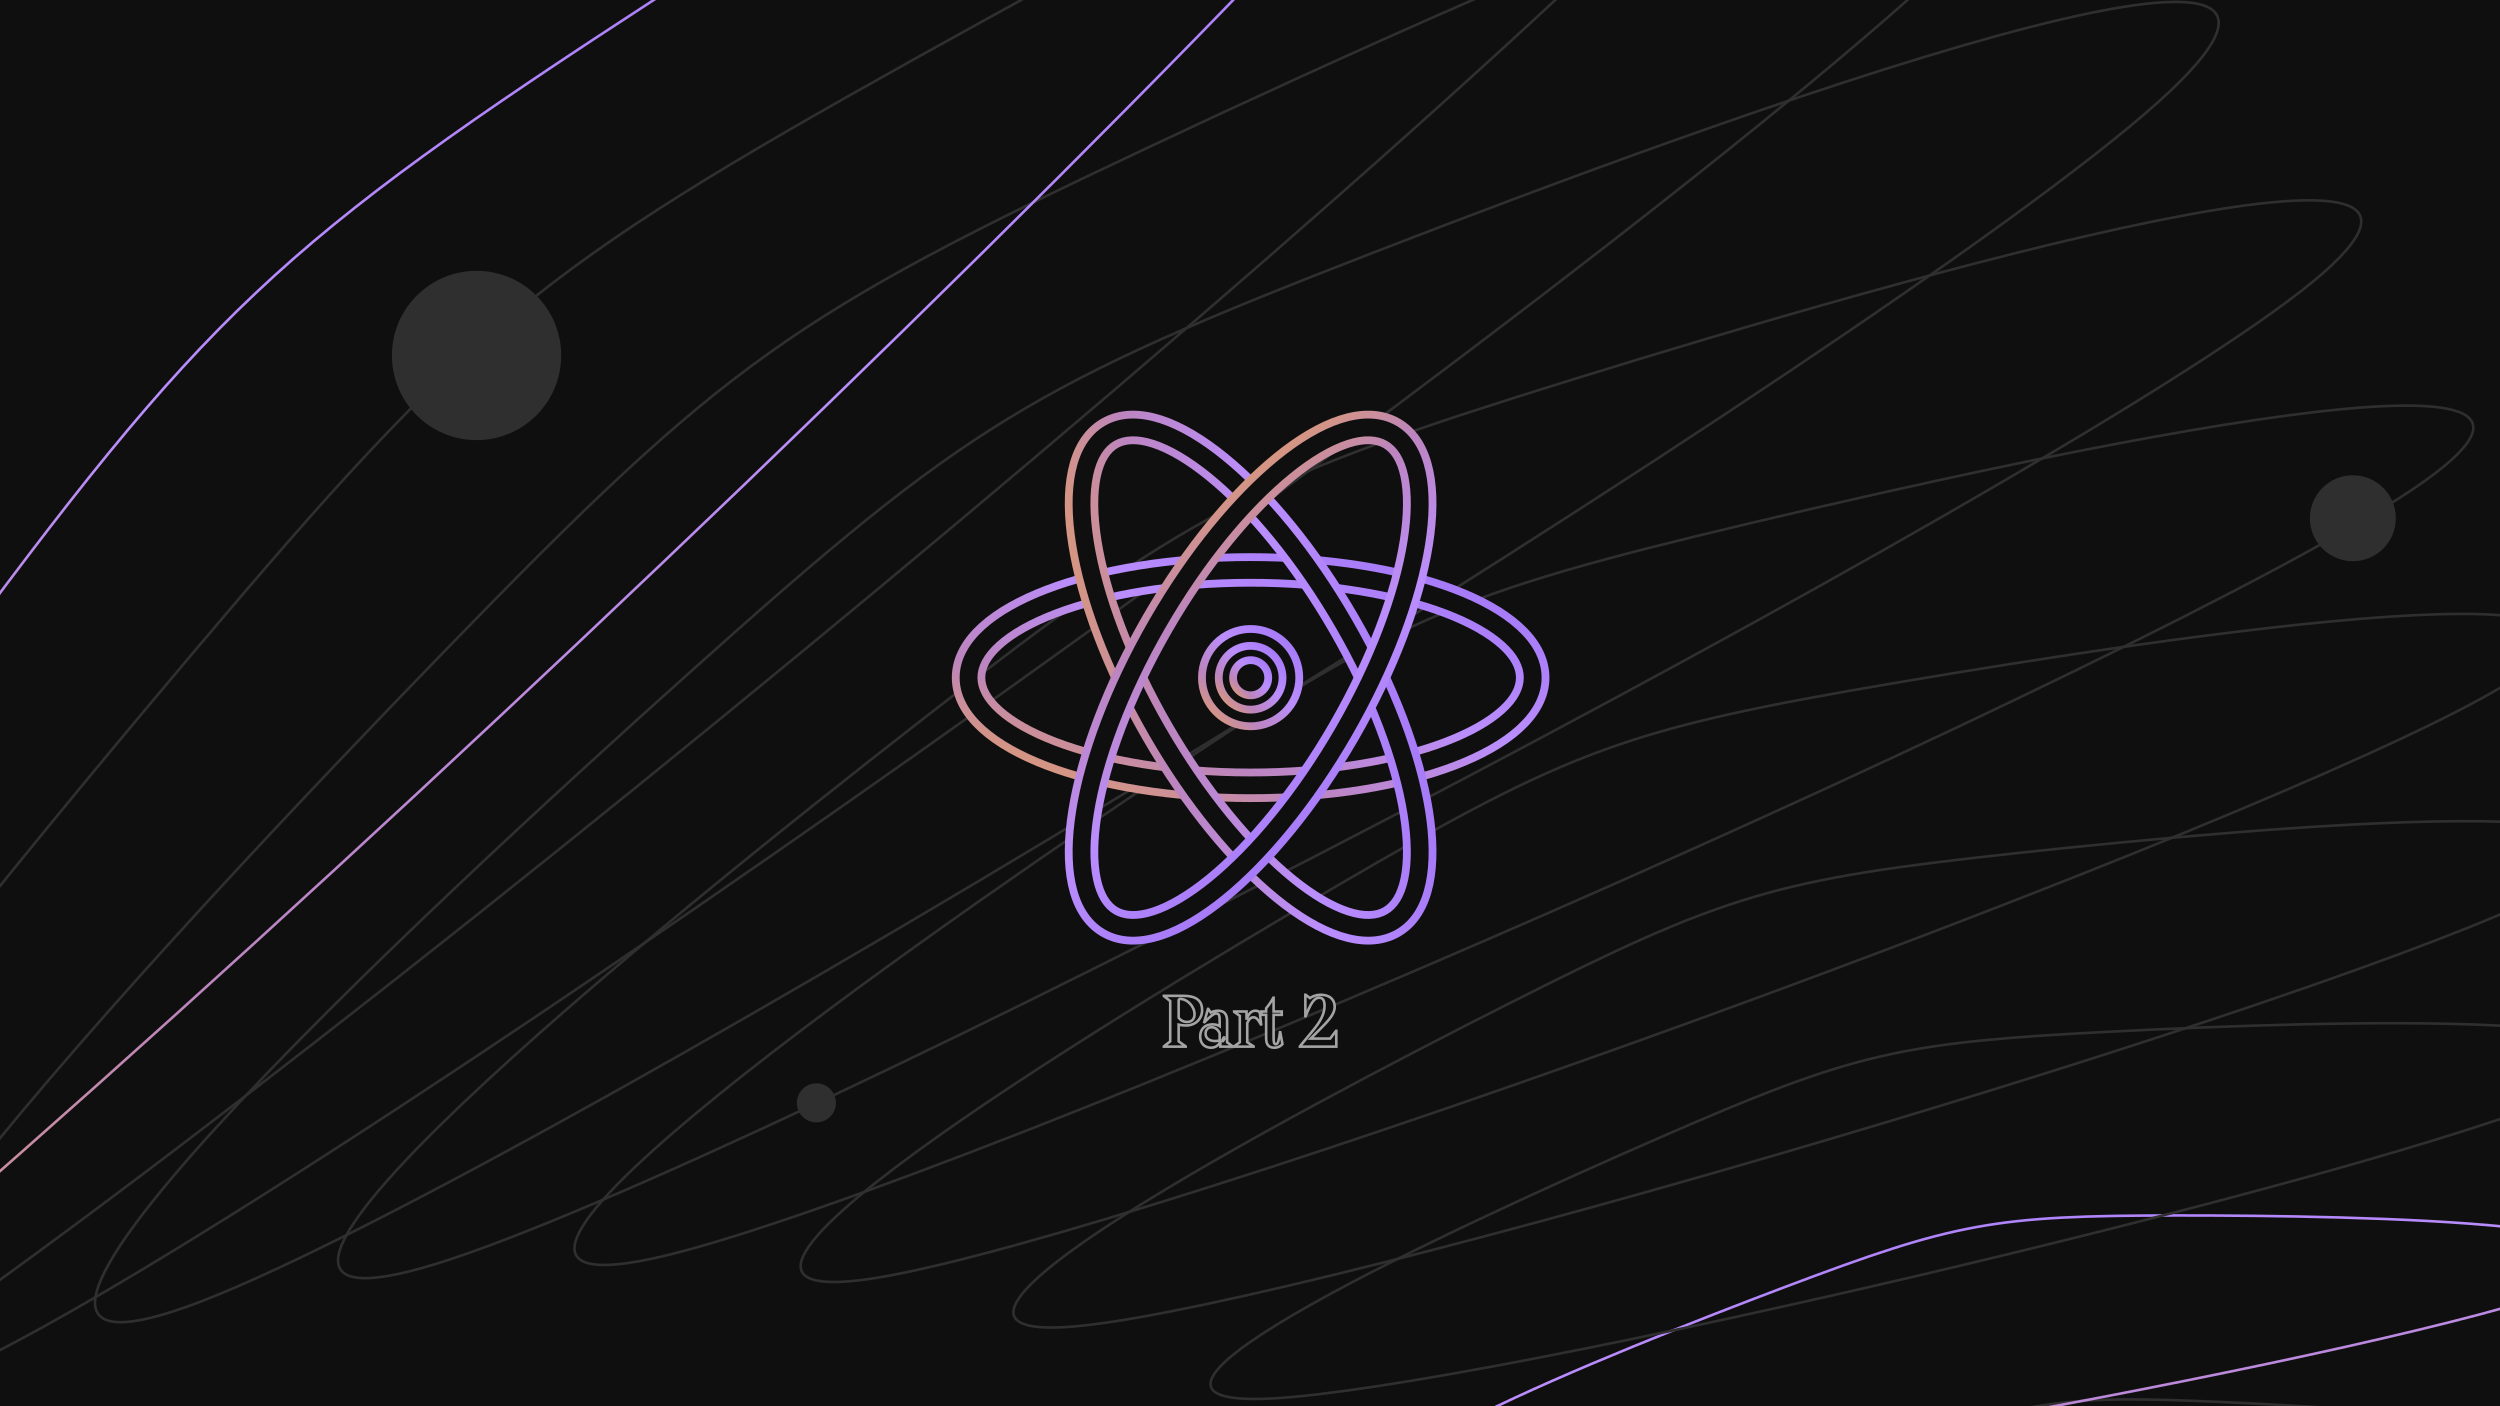 <svg width="1920" height="1080" viewBox="0 0 1920 1080" fill="none" xmlns="http://www.w3.org/2000/svg">
<g clip-path="url(#clip0_4383_45420)">
<rect width="1920" height="1080" fill="#0F0F10"/>
<path d="M1515.03 1240.59C1605.26 1214.68 1624.96 1212.73 1718.5 1220.32C1812.08 1227.92 2006.26 1247.25 1916.04 1273.19C1825.81 1299.1 1425.41 1338.97 1331.83 1331.37C1238.28 1323.75 1424.83 1266.48 1515.03 1240.59Z" stroke="#2F2F30" stroke-width="2"/>
<path d="M1450.39 1111.41C1561.9 1074.87 1586.36 1071.5 1703.6 1076.64C1820.83 1081.78 2064.28 1096.93 1952.78 1133.48C1841.3 1170.02 1342.98 1238.47 1225.74 1233.33C1108.51 1228.19 1338.89 1147.99 1450.39 1111.41Z" stroke="#2F2F30" stroke-width="2"/>
<path d="M1370.31 988.623C1502.01 938.862 1531.21 933.543 1672 933.464C1812.8 933.412 2105.48 938.624 1973.76 988.357C1842.03 1038.13 1248.27 1146.64 1107.47 1146.69C966.67 1146.74 1238.56 1038.37 1370.31 988.623Z" stroke="url(#paint0_linear_4383_45420)" stroke-width="2"/>
<path d="M1273.15 874.346C1423.7 808.619 1457.38 800.662 1621.46 792.29C1785.52 783.889 2126.83 772.664 1976.29 838.419C1825.75 904.174 1140.31 1065.67 976.245 1074.07C812.202 1082.43 1122.61 940.101 1273.15 874.346Z" stroke="#2F2F30" stroke-width="2"/>
<path d="M1158.16 771.075C1325.7 686.379 1363.61 675.169 1550.27 655.046C1736.94 634.951 2125.68 600.199 1958.14 684.896C1790.57 769.604 1018.85 997.925 832.181 1018.02C645.51 1038.11 990.575 855.755 1158.16 771.075Z" stroke="#2F2F30" stroke-width="2"/>
<path d="M1025.23 681.249C1207.57 574.692 1249.38 559.475 1457.63 524.111C1665.84 488.759 2100.01 423.105 1917.64 529.673C1735.29 636.269 884.343 945.523 676.141 980.903C467.899 1016.27 842.881 787.845 1025.23 681.249Z" stroke="#2F2F30" stroke-width="2"/>
<path d="M875.277 607.318C1069.82 476.04 1115.08 456.187 1343.41 402.004C1571.77 347.838 2048.44 243.858 1853.89 375.136C1659.37 506.402 738.072 910.454 509.749 964.636C281.387 1018.8 680.757 738.584 875.277 607.318Z" stroke="#2F2F30" stroke-width="2"/>
<path d="M710.002 551.259C913.774 392.765 961.967 367.603 1208.56 291.22C1455.15 214.837 1970.57 65.394 1766.82 223.876C1563.05 382.371 581.876 894.116 335.298 970.527C88.708 1046.91 506.231 709.753 710.002 551.259Z" stroke="#2F2F30" stroke-width="2"/>
<path d="M531.773 514.546C741.568 326.693 792.146 295.697 1054.76 193.976C1317.36 92.267 1867.05 -109.241 1657.22 78.623C1447.43 266.475 418.185 897.364 155.594 999.073C-107.025 1100.79 321.978 702.398 531.773 514.546Z" stroke="#2F2F30" stroke-width="2"/>
<path d="M343.545 497.877C556.076 279.022 608.405 241.702 884.513 111.96C1160.61 -17.809 1739.42 -277.077 1526.89 -58.222C1314.33 160.644 249.707 920.146 -26.418 1049.93C-302.526 1179.67 130.987 716.744 343.545 497.877Z" stroke="#2F2F30" stroke-width="2"/>
<path d="M148.514 501.03C360.552 250.062 413.989 206.062 700.937 46.059C987.896 -113.916 1590.4 -435.639 1378.37 -184.642C1166.34 66.326 79.21 961.696 -207.778 1121.68C-494.725 1281.69 -63.524 751.999 148.514 501.03Z" stroke="#2F2F30" stroke-width="2"/>
<path d="M-49.937 522.749C158.507 239.094 212.43 188.183 507.59 -3.641C802.737 -195.494 1423.45 -583.092 1215.02 -299.409C1006.55 -15.743 -90.647 1020.2 -385.794 1212.06C-680.953 1403.88 -258.409 806.415 -49.937 522.749Z" stroke="url(#paint1_linear_4383_45420)" stroke-width="2"/>
<path d="M997.848 520.415C997.848 541.055 981.116 557.787 960.476 557.787C939.836 557.787 923.104 541.055 923.104 520.415C923.104 499.775 939.836 483.043 960.476 483.043C981.116 483.043 997.848 499.775 997.848 520.415Z" fill="#0F0F10" stroke="url(#paint2_linear_4383_45420)" stroke-width="6"/>
<path d="M985 520.5C985 534.031 974.031 545 960.5 545C946.969 545 936 534.031 936 520.5C936 506.969 946.969 496 960.5 496C974.031 496 985 506.969 985 520.5Z" stroke="url(#paint3_linear_4383_45420)" stroke-width="6"/>
<path d="M974 520.5C974 527.956 967.956 534 960.5 534C953.044 534 947 527.956 947 520.5C947 513.044 953.044 507 960.5 507C967.956 507 974 513.044 974 520.5Z" stroke="url(#paint4_linear_4383_45420)" stroke-width="6"/>
<path fill-rule="evenodd" clip-rule="evenodd" d="M767.469 495.528C757.724 504.325 753.694 512.751 753.694 520.415C753.694 528.078 757.724 536.504 767.469 545.301C777.212 554.097 791.865 562.469 810.809 569.703C848.629 584.143 901.541 593.281 960.477 593.281C1019.41 593.281 1072.32 584.143 1110.14 569.703C1129.09 562.469 1143.74 554.097 1153.48 545.301C1163.23 536.504 1167.26 528.078 1167.26 520.415C1167.26 512.751 1163.23 504.325 1153.48 495.528C1143.74 486.732 1129.09 478.36 1110.14 471.127C1072.32 456.686 1019.41 447.548 960.477 447.548C901.541 447.548 848.629 456.686 810.809 471.127C791.865 478.36 777.212 486.732 767.469 495.528ZM803.784 452.728C844.368 437.232 899.77 427.855 960.477 427.855C1021.18 427.855 1076.58 437.232 1117.17 452.728C1137.43 460.463 1154.5 469.914 1166.68 480.91C1178.86 491.904 1186.95 505.237 1186.95 520.415C1186.95 535.592 1178.86 548.925 1166.68 559.919C1154.5 570.915 1137.43 580.366 1117.17 588.101C1076.58 603.597 1021.18 612.975 960.477 612.975C899.77 612.975 844.368 603.597 803.784 588.101C783.525 580.366 766.453 570.915 754.273 559.919C742.093 548.925 734 535.592 734 520.415C734 505.237 742.093 491.904 754.273 480.91C766.453 469.914 783.525 460.463 803.784 452.728Z" fill="#0F0F10" stroke="url(#paint5_linear_4383_45420)" stroke-width="6"/>
<path fill-rule="evenodd" clip-rule="evenodd" d="M885.526 340.822C873.035 336.781 863.722 337.504 857.086 341.335C850.449 345.167 845.167 352.871 842.421 365.708C839.675 378.544 839.751 395.42 842.958 415.442C849.363 455.415 867.905 505.808 897.373 556.848C926.841 607.887 961.211 649.142 992.627 674.675C1008.36 687.464 1022.94 695.967 1035.43 700.008C1047.92 704.048 1057.23 703.326 1063.87 699.494C1070.51 695.662 1075.79 687.959 1078.53 675.121C1081.28 662.285 1081.2 645.409 1078 625.387C1071.59 585.414 1053.05 535.021 1023.58 483.981C994.114 432.942 959.744 391.687 928.328 366.154C912.592 353.365 898.015 344.862 885.526 340.822ZM940.749 350.872C974.461 378.271 1010.28 421.562 1040.64 474.135C1070.99 526.708 1090.57 579.376 1097.44 622.271C1100.87 643.683 1101.22 663.194 1097.79 679.24C1094.36 695.285 1086.86 708.96 1073.72 716.549C1060.57 724.138 1044.98 723.795 1029.37 718.745C1013.75 713.694 997.034 703.634 980.206 689.958C946.493 662.558 910.671 619.268 880.318 566.695C849.965 514.122 830.385 461.453 823.513 418.558C820.082 397.146 819.731 377.635 823.163 361.589C826.595 345.544 834.095 331.869 847.239 324.28C860.383 316.691 875.976 317.034 891.587 322.084C907.2 327.135 923.921 337.195 940.749 350.872Z" fill="#0F0F10" stroke="url(#paint6_linear_4383_45420)" stroke-width="6"/>
<path fill-rule="evenodd" clip-rule="evenodd" d="M1078.53 365.708C1075.79 352.871 1070.51 345.167 1063.87 341.335C1057.23 337.504 1047.92 336.781 1035.43 340.822C1022.94 344.862 1008.36 353.365 992.626 366.154C961.211 391.687 926.841 432.942 897.373 483.981C867.905 535.021 849.363 585.414 842.958 625.387C839.751 645.409 839.675 662.285 842.421 675.121C845.167 687.959 850.449 695.662 857.086 699.494C863.722 703.326 873.035 704.048 885.526 700.007C898.015 695.967 912.592 687.464 928.328 674.675C959.743 649.142 994.114 607.887 1023.58 556.848C1053.05 505.808 1071.59 455.415 1078 415.442C1081.2 395.42 1081.28 378.544 1078.53 365.708ZM1097.44 418.558C1090.57 461.453 1070.99 514.121 1040.64 566.695C1010.28 619.268 974.461 662.558 940.749 689.958C923.921 703.634 907.2 713.694 891.587 718.745C875.976 723.795 860.383 724.138 847.239 716.549C834.095 708.96 826.595 695.285 823.163 679.24C819.731 663.194 820.082 643.683 823.513 622.271C830.385 579.376 849.965 526.708 880.318 474.135C910.671 421.561 946.493 378.271 980.206 350.872C997.034 337.195 1013.75 327.135 1029.37 322.084C1044.98 317.034 1060.57 316.691 1073.72 324.28C1086.86 331.869 1094.36 345.544 1097.79 361.589C1101.22 377.635 1100.87 397.146 1097.44 418.558Z" fill="#0F0F10" stroke="url(#paint7_linear_4383_45420)" stroke-width="6"/>
<path d="M898.727 768.837V799.779L893.867 803.613V803.829H910.607V803.613L905.207 799.779V786.927C906.935 787.359 908.825 787.575 910.877 787.575C918.599 787.575 923.243 782.013 923.243 775.857C923.243 768.783 919.139 764.787 908.663 764.787H893.867V765.003L898.727 768.837ZM905.207 768.567C905.207 768.189 905.207 767.163 906.449 767.163C911.795 767.163 917.411 772.941 917.411 778.881C917.411 782.823 915.089 784.875 911.633 784.875C908.879 784.875 906.719 783.687 905.207 781.581V768.567ZM937.236 803.829H946.74V803.613L942.42 800.481V784.281C942.42 778.665 940.152 776.235 935.346 776.235C933.51 776.235 931.404 776.721 929.892 777.693L927.948 774.831H927.732L924.87 784.929L925.086 785.037C929.46 780.555 932.214 778.341 934.05 778.341C936.21 778.341 936.696 779.853 936.696 784.011V788.061C935.4 787.251 933.402 786.711 931.134 786.711C925.194 786.711 921.738 790.545 921.738 795.945C921.738 801.291 925.032 804.639 930.108 804.639C933.186 804.639 935.67 803.019 937.02 800.481H937.236V803.829ZM936.696 799.077C935.778 799.347 934.428 799.509 933.24 799.509C928.38 799.509 925.896 797.133 925.896 793.839C925.896 790.761 927.786 788.925 930.486 788.925C933.132 788.925 935.238 790.491 936.696 793.407V799.077ZM939.828 796.809H939.936L939.396 798.051H940.26L939.288 799.509H939.18L939.828 798.267H939.018L939.828 796.809ZM957.879 785.685C959.391 782.229 960.903 781.311 962.631 781.311C964.251 781.311 965.655 781.959 968.355 786.765L968.571 786.711L967.491 777.369C966.411 776.559 965.223 776.235 964.197 776.235C961.065 776.235 959.283 778.179 957.555 782.283H957.339V776.829H947.835V777.099L952.155 780.177V800.481L947.835 803.559V803.829H962.739V803.559L957.879 800.427V785.685ZM968.724 779.367H972.396V797.079C972.396 801.183 973.53 804.639 978.66 804.639C981.09 804.639 983.196 803.829 984.924 801.831L983.25 792.759H983.034C982.278 798.537 981.576 801.939 979.902 801.939C978.282 801.939 978.12 800.427 978.12 796.161V779.367H984.384V776.829H978.12V766.245H977.904C976.284 769.269 974.178 772.347 972.396 774.345V776.829H968.724V779.367ZM998.306 803.829H1026.28V791.679H1026.06L1021.58 797.619H1006.57L1012.24 791.949C1020.07 784.119 1025.04 779.043 1025.04 773.319C1025.04 767.055 1020.61 763.977 1014.07 763.977C1011.05 763.977 1007.97 765.165 1006.03 766.515L1002.73 763.977H1002.52V780.393H1002.79C1006.57 770.727 1009.21 766.245 1013.21 766.245C1016.18 766.245 1017.26 768.783 1017.26 772.509C1017.26 779.097 1013.48 785.199 1008.67 791.031L998.306 803.613V803.829Z" fill="#0F0F10"/>
<path d="M898.727 768.837H899.727V768.352L899.346 768.052L898.727 768.837ZM898.727 799.779L899.346 800.564L899.727 800.264V799.779H898.727ZM893.867 803.613L893.247 802.828L892.867 803.128V803.613H893.867ZM893.867 803.829H892.867V804.829H893.867V803.829ZM910.607 803.829V804.829H911.607V803.829H910.607ZM910.607 803.613H911.607V803.097L911.185 802.798L910.607 803.613ZM905.207 799.779H904.207V800.296L904.628 800.595L905.207 799.779ZM905.207 786.927L905.449 785.957L904.207 785.646V786.927H905.207ZM893.867 764.787V763.787H892.867V764.787H893.867ZM893.867 765.003H892.867V765.488L893.247 765.788L893.867 765.003ZM905.207 781.581H904.207V781.903L904.394 782.164L905.207 781.581ZM897.727 768.837V799.779H899.727V768.837H897.727ZM898.107 798.994L893.247 802.828L894.486 804.398L899.346 800.564L898.107 798.994ZM892.867 803.613V803.829H894.867V803.613H892.867ZM893.867 804.829H910.607V802.829H893.867V804.829ZM911.607 803.829V803.613H909.607V803.829H911.607ZM911.185 802.798L905.785 798.964L904.628 800.595L910.028 804.429L911.185 802.798ZM906.207 799.779V786.927H904.207V799.779H906.207ZM904.964 787.897C906.782 788.352 908.755 788.575 910.877 788.575V786.575C908.894 786.575 907.087 786.366 905.449 785.957L904.964 787.897ZM910.877 788.575C919.166 788.575 924.243 782.551 924.243 775.857H922.243C922.243 781.476 918.031 786.575 910.877 786.575V788.575ZM924.243 775.857C924.243 772.121 923.15 769.02 920.509 766.891C917.914 764.799 913.996 763.787 908.663 763.787V765.787C913.805 765.787 917.177 766.773 919.253 768.448C921.284 770.085 922.243 772.52 922.243 775.857H924.243ZM908.663 763.787H893.867V765.787H908.663V763.787ZM892.867 764.787V765.003H894.867V764.787H892.867ZM893.247 765.788L898.107 769.622L899.346 768.052L894.486 764.218L893.247 765.788ZM906.207 768.567C906.207 768.472 906.207 768.396 906.218 768.317C906.228 768.238 906.244 768.195 906.252 768.178C906.256 768.172 906.248 768.185 906.235 768.193C906.226 768.198 906.277 768.163 906.449 768.163V766.163C906 766.163 905.584 766.257 905.226 766.466C904.863 766.678 904.623 766.971 904.471 767.268C904.192 767.814 904.207 768.399 904.207 768.567H906.207ZM906.449 768.163C908.773 768.163 911.267 769.434 913.208 771.482C915.144 773.525 916.411 776.219 916.411 778.881H918.411C918.411 775.604 916.869 772.438 914.66 770.107C912.457 767.782 909.47 766.163 906.449 766.163V768.163ZM916.411 778.881C916.411 780.655 915.892 781.873 915.113 782.647C914.331 783.424 913.164 783.875 911.633 783.875V785.875C913.557 785.875 915.279 785.301 916.522 784.066C917.768 782.829 918.411 781.049 918.411 778.881H916.411ZM911.633 783.875C909.211 783.875 907.349 782.851 906.019 780.998L904.394 782.164C906.088 784.523 908.546 785.875 911.633 785.875V783.875ZM906.207 781.581V768.567H904.207V781.581H906.207ZM937.236 803.829H936.236V804.829H937.236V803.829ZM946.74 803.829V804.829H947.74V803.829H946.74ZM946.74 803.613H947.74V803.103L947.327 802.804L946.74 803.613ZM942.42 800.481H941.42V800.991L941.833 801.291L942.42 800.481ZM929.892 777.693L929.065 778.255L929.612 779.062L930.432 778.534L929.892 777.693ZM927.948 774.831L928.775 774.269L928.477 773.831H927.948V774.831ZM927.732 774.831V773.831H926.976L926.77 774.558L927.732 774.831ZM924.87 784.929L923.908 784.656L923.682 785.453L924.423 785.824L924.87 784.929ZM925.086 785.037L924.639 785.932L925.292 786.258L925.801 785.736L925.086 785.037ZM936.696 788.061L936.166 788.909L937.696 789.865V788.061H936.696ZM937.02 800.481V799.481H936.419L936.137 800.012L937.02 800.481ZM937.236 800.481H938.236V799.481H937.236V800.481ZM936.696 799.077L936.978 800.036L937.696 799.825V799.077H936.696ZM936.696 793.407H937.696V793.171L937.59 792.96L936.696 793.407ZM939.828 796.809V795.809H939.239L938.954 796.323L939.828 796.809ZM939.936 796.809L940.853 797.208L941.461 795.809H939.936V796.809ZM939.396 798.051L938.479 797.652L937.871 799.051H939.396V798.051ZM940.26 798.051L941.092 798.606L942.128 797.051H940.26V798.051ZM939.288 799.509V800.509H939.823L940.12 800.064L939.288 799.509ZM939.18 799.509L938.293 799.047L937.53 800.509H939.18V799.509ZM939.828 798.267L940.714 798.73L941.477 797.267H939.828V798.267ZM939.018 798.267L938.144 797.781L937.318 799.267H939.018V798.267ZM937.236 804.829H946.74V802.829H937.236V804.829ZM947.74 803.829V803.613H945.74V803.829H947.74ZM947.327 802.804L943.007 799.672L941.833 801.291L946.153 804.423L947.327 802.804ZM943.42 800.481V784.281H941.42V800.481H943.42ZM943.42 784.281C943.42 781.369 942.837 779.063 941.431 777.487C940.003 775.885 937.907 775.235 935.346 775.235V777.235C937.591 777.235 939.031 777.8 939.939 778.818C940.869 779.861 941.42 781.578 941.42 784.281H943.42ZM935.346 775.235C933.368 775.235 931.062 775.752 929.351 776.852L930.432 778.534C931.746 777.69 933.652 777.235 935.346 777.235V775.235ZM930.719 777.131L928.775 774.269L927.121 775.393L929.065 778.255L930.719 777.131ZM927.948 773.831H927.732V775.831H927.948V773.831ZM926.77 774.558L923.908 784.656L925.832 785.202L928.694 775.104L926.77 774.558ZM924.423 785.824L924.639 785.932L925.533 784.143L925.317 784.035L924.423 785.824ZM925.801 785.736C927.981 783.502 929.721 781.872 931.125 780.804C932.571 779.705 933.487 779.341 934.05 779.341V777.341C932.776 777.341 931.398 778.084 929.914 779.212C928.388 780.373 926.564 782.09 924.37 784.339L925.801 785.736ZM934.05 779.341C934.479 779.341 934.72 779.417 934.865 779.503C934.997 779.581 935.136 779.717 935.266 780.017C935.562 780.696 935.696 781.907 935.696 784.011H937.696C937.696 781.957 937.586 780.334 937.099 779.217C936.838 778.619 936.451 778.117 935.884 777.782C935.33 777.454 934.7 777.341 934.05 777.341V779.341ZM935.696 784.011V788.061H937.696V784.011H935.696ZM937.226 787.213C935.733 786.28 933.539 785.711 931.134 785.711V787.711C933.265 787.711 935.067 788.222 936.166 788.909L937.226 787.213ZM931.134 785.711C927.942 785.711 925.32 786.746 923.495 788.602C921.674 790.454 920.738 793.031 920.738 795.945H922.738C922.738 793.46 923.53 791.419 924.921 790.004C926.309 788.593 928.385 787.711 931.134 787.711V785.711ZM920.738 795.945C920.738 798.825 921.628 801.266 923.301 802.993C924.976 804.722 927.344 805.639 930.108 805.639V803.639C927.795 803.639 925.978 802.882 924.738 801.601C923.494 800.317 922.738 798.412 922.738 795.945H920.738ZM930.108 805.639C933.571 805.639 936.387 803.801 937.903 800.951L936.137 800.012C934.953 802.237 932.8 803.639 930.108 803.639V805.639ZM937.02 801.481H937.236V799.481H937.02V801.481ZM936.236 800.481V803.829H938.236V800.481H936.236ZM936.414 798.118C935.611 798.354 934.361 798.509 933.24 798.509V800.509C934.494 800.509 935.944 800.341 936.978 800.036L936.414 798.118ZM933.24 798.509C930.961 798.509 929.375 797.952 928.379 797.136C927.404 796.338 926.896 795.215 926.896 793.839H924.896C924.896 795.757 925.63 797.47 927.112 798.683C928.572 799.879 930.658 800.509 933.24 800.509V798.509ZM926.896 793.839C926.896 792.506 927.301 791.544 927.9 790.92C928.495 790.3 929.369 789.925 930.486 789.925V787.925C928.903 787.925 927.481 788.469 926.457 789.535C925.435 790.6 924.896 792.094 924.896 793.839H926.896ZM930.486 789.925C932.642 789.925 934.457 791.165 935.801 793.854L937.59 792.96C936.019 789.817 933.621 787.925 930.486 787.925V789.925ZM935.696 793.407V799.077H937.696V793.407H935.696ZM939.828 797.809H939.936V795.809H939.828V797.809ZM939.019 796.41L938.479 797.652L940.313 798.45L940.853 797.208L939.019 796.41ZM939.396 799.051H940.26V797.051H939.396V799.051ZM939.428 797.496L938.456 798.954L940.12 800.064L941.092 798.606L939.428 797.496ZM939.288 798.509H939.18V800.509H939.288V798.509ZM940.066 799.972L940.714 798.73L938.941 797.805L938.293 799.047L940.066 799.972ZM939.828 797.267H939.018V799.267H939.828V797.267ZM939.892 798.753L940.702 797.295L938.954 796.323L938.144 797.781L939.892 798.753ZM957.879 785.685L956.963 785.284L956.879 785.476V785.685H957.879ZM968.355 786.765L967.483 787.255L967.857 787.92L968.597 787.735L968.355 786.765ZM968.571 786.711L968.813 787.681L969.665 787.468L969.564 786.596L968.571 786.711ZM967.491 777.369L968.484 777.254L968.435 776.827L968.091 776.569L967.491 777.369ZM957.555 782.283V783.283H958.219L958.477 782.671L957.555 782.283ZM957.339 782.283H956.339V783.283H957.339V782.283ZM957.339 776.829H958.339V775.829H957.339V776.829ZM947.835 776.829V775.829H946.835V776.829H947.835ZM947.835 777.099H946.835V777.614L947.255 777.914L947.835 777.099ZM952.155 780.177H953.155V779.662L952.735 779.363L952.155 780.177ZM952.155 800.481L952.735 801.296L953.155 800.996V800.481H952.155ZM947.835 803.559L947.255 802.745L946.835 803.044V803.559H947.835ZM947.835 803.829H946.835V804.829H947.835V803.829ZM962.739 803.829V804.829H963.739V803.829H962.739ZM962.739 803.559H963.739V803.014L963.281 802.719L962.739 803.559ZM957.879 800.427H956.879V800.972L957.337 801.268L957.879 800.427ZM958.795 786.086C959.522 784.424 960.202 783.487 960.819 782.966C961.4 782.475 961.974 782.311 962.631 782.311V780.311C961.56 780.311 960.513 780.606 959.529 781.438C958.58 782.24 957.748 783.49 956.963 785.284L958.795 786.086ZM962.631 782.311C963.243 782.311 963.757 782.413 964.438 782.996C965.19 783.639 966.146 784.875 967.483 787.255L969.227 786.275C967.864 783.849 966.768 782.358 965.738 781.476C964.637 780.534 963.638 780.311 962.631 780.311V782.311ZM968.597 787.735L968.813 787.681L968.328 785.741L968.112 785.795L968.597 787.735ZM969.564 786.596L968.484 777.254L966.498 777.484L967.578 786.826L969.564 786.596ZM968.091 776.569C966.83 775.623 965.429 775.235 964.197 775.235V777.235C965.017 777.235 965.992 777.495 966.891 778.169L968.091 776.569ZM964.197 775.235C962.388 775.235 960.909 775.81 959.661 776.995C958.456 778.138 957.514 779.804 956.633 781.895L958.477 782.671C959.324 780.658 960.137 779.3 961.038 778.446C961.895 777.632 962.874 777.235 964.197 777.235V775.235ZM957.555 781.283H957.339V783.283H957.555V781.283ZM958.339 782.283V776.829H956.339V782.283H958.339ZM957.339 775.829H947.835V777.829H957.339V775.829ZM946.835 776.829V777.099H948.835V776.829H946.835ZM947.255 777.914L951.575 780.992L952.735 779.363L948.415 776.285L947.255 777.914ZM951.155 780.177V800.481H953.155V780.177H951.155ZM951.575 799.667L947.255 802.745L948.415 804.374L952.735 801.296L951.575 799.667ZM946.835 803.559V803.829H948.835V803.559H946.835ZM947.835 804.829H962.739V802.829H947.835V804.829ZM963.739 803.829V803.559H961.739V803.829H963.739ZM963.281 802.719L958.421 799.587L957.337 801.268L962.197 804.4L963.281 802.719ZM958.879 800.427V785.685H956.879V800.427H958.879ZM968.724 779.367H967.724V780.367H968.724V779.367ZM972.396 779.367H973.396V778.367H972.396V779.367ZM984.924 801.831L985.68 802.485L985.995 802.122L985.907 801.65L984.924 801.831ZM983.25 792.759L984.233 792.578L984.082 791.759H983.25V792.759ZM983.034 792.759V791.759H982.156L982.043 792.629L983.034 792.759ZM978.12 779.367V778.367H977.12V779.367H978.12ZM984.384 779.367V780.367H985.384V779.367H984.384ZM984.384 776.829H985.384V775.829H984.384V776.829ZM978.12 776.829H977.12V777.829H978.12V776.829ZM978.12 766.245H979.12V765.245H978.12V766.245ZM977.904 766.245V765.245H977.305L977.023 765.773L977.904 766.245ZM972.396 774.345L971.65 773.68L971.396 773.964V774.345H972.396ZM972.396 776.829V777.829H973.396V776.829H972.396ZM968.724 776.829V775.829H967.724V776.829H968.724ZM968.724 780.367H972.396V778.367H968.724V780.367ZM971.396 779.367V797.079H973.396V779.367H971.396ZM971.396 797.079C971.396 799.183 971.678 801.324 972.774 802.956C973.926 804.67 975.843 805.639 978.66 805.639V803.639C976.347 803.639 975.132 802.88 974.434 801.841C973.681 800.718 973.396 799.079 973.396 797.079H971.396ZM978.66 805.639C981.349 805.639 983.743 804.726 985.68 802.485L984.168 801.177C982.649 802.933 980.831 803.639 978.66 803.639V805.639ZM985.907 801.65L984.233 792.578L982.267 792.941L983.941 802.013L985.907 801.65ZM983.25 791.759H983.034V793.759H983.25V791.759ZM982.043 792.629C981.663 795.528 981.307 797.743 980.856 799.224C980.629 799.969 980.402 800.441 980.197 800.71C980.012 800.952 979.92 800.939 979.902 800.939V802.939C980.721 802.939 981.345 802.501 981.786 801.925C982.206 801.375 982.517 800.635 982.769 799.807C983.276 798.143 983.649 795.768 984.026 792.889L982.043 792.629ZM979.902 800.939C979.656 800.939 979.6 800.885 979.591 800.877C979.563 800.853 979.465 800.749 979.37 800.392C979.168 799.635 979.12 798.338 979.12 796.161H977.12C977.12 798.25 977.153 799.842 977.437 800.908C977.585 801.462 977.831 802.003 978.289 802.395C978.766 802.804 979.338 802.939 979.902 802.939V800.939ZM979.12 796.161V779.367H977.12V796.161H979.12ZM978.12 780.367H984.384V778.367H978.12V780.367ZM985.384 779.367V776.829H983.384V779.367H985.384ZM984.384 775.829H978.12V777.829H984.384V775.829ZM979.12 776.829V766.245H977.12V776.829H979.12ZM978.12 765.245H977.904V767.245H978.12V765.245ZM977.023 765.773C975.432 768.742 973.369 771.752 971.65 773.68L973.142 775.011C974.987 772.942 977.136 769.796 978.786 766.717L977.023 765.773ZM971.396 774.345V776.829H973.396V774.345H971.396ZM972.396 775.829H968.724V777.829H972.396V775.829ZM967.724 776.829V779.367H969.724V776.829H967.724ZM998.306 803.829H997.306V804.829H998.306V803.829ZM1026.28 803.829V804.829H1027.28V803.829H1026.28ZM1026.28 791.679H1027.28V790.679H1026.28V791.679ZM1026.06 791.679V790.679H1025.56L1025.26 791.077L1026.06 791.679ZM1021.58 797.619V798.619H1022.08L1022.38 798.221L1021.58 797.619ZM1006.57 797.619L1005.86 796.912L1004.15 798.619H1006.57V797.619ZM1012.24 791.949L1012.94 792.656L1012.94 792.656L1012.24 791.949ZM1006.03 766.515L1005.42 767.307L1006 767.754L1006.6 767.336L1006.03 766.515ZM1002.73 763.977L1003.34 763.185L1003.07 762.977H1002.73V763.977ZM1002.52 763.977V762.977H1001.52V763.977H1002.52ZM1002.52 780.393H1001.52V781.393H1002.52V780.393ZM1002.79 780.393V781.393H1003.47L1003.72 780.757L1002.79 780.393ZM1008.67 791.031L1007.9 790.395L1007.9 790.395L1008.67 791.031ZM998.306 803.613L997.534 802.977L997.306 803.254V803.613H998.306ZM998.306 804.829H1026.28V802.829H998.306V804.829ZM1027.28 803.829V791.679H1025.28V803.829H1027.28ZM1026.28 790.679H1026.06V792.679H1026.28V790.679ZM1025.26 791.077L1020.78 797.017L1022.38 798.221L1026.86 792.281L1025.26 791.077ZM1021.58 796.619H1006.57V798.619H1021.58V796.619ZM1007.27 798.326L1012.94 792.656L1011.53 791.242L1005.86 796.912L1007.27 798.326ZM1012.94 792.656C1016.84 788.757 1020.1 785.476 1022.37 782.444C1024.65 779.402 1026.04 776.491 1026.04 773.319H1024.04C1024.04 775.871 1022.93 778.36 1020.77 781.245C1018.6 784.139 1015.46 787.312 1011.53 791.242L1012.94 792.656ZM1026.04 773.319C1026.04 769.93 1024.82 767.29 1022.63 765.521C1020.47 763.778 1017.48 762.977 1014.07 762.977V764.977C1017.2 764.977 1019.69 765.715 1021.38 767.077C1023.03 768.413 1024.04 770.445 1024.04 773.319H1026.04ZM1014.07 762.977C1010.82 762.977 1007.55 764.244 1005.46 765.694L1006.6 767.336C1008.4 766.087 1011.28 764.977 1014.07 764.977V762.977ZM1006.64 765.723L1003.34 763.185L1002.12 764.769L1005.42 767.307L1006.64 765.723ZM1002.73 762.977H1002.52V764.977H1002.73V762.977ZM1001.52 763.977V780.393H1003.52V763.977H1001.52ZM1002.52 781.393H1002.79V779.393H1002.52V781.393ZM1003.72 780.757C1005.61 775.923 1007.18 772.488 1008.74 770.269C1010.28 768.069 1011.68 767.245 1013.21 767.245V765.245C1010.75 765.245 1008.82 766.662 1007.1 769.12C1005.39 771.558 1003.75 775.198 1001.86 780.029L1003.72 780.757ZM1013.21 767.245C1014.34 767.245 1015.02 767.694 1015.48 768.483C1015.99 769.356 1016.26 770.71 1016.26 772.509H1018.26C1018.26 770.583 1017.99 768.804 1017.21 767.476C1016.39 766.065 1015.05 765.245 1013.21 765.245V767.245ZM1016.26 772.509C1016.26 778.723 1012.69 784.588 1007.9 790.395L1009.45 791.667C1014.27 785.81 1018.26 779.471 1018.26 772.509H1016.26ZM1007.9 790.395L997.534 802.977L999.077 804.249L1009.45 791.667L1007.9 790.395ZM997.306 803.613V803.829H999.306V803.613H997.306Z" fill="#A4A4A4"/>
<circle cx="366" cy="273" r="65" fill="#2F2F30"/>
<circle cx="1807" cy="398" r="33" fill="#2F2F30"/>
<circle cx="627" cy="847" r="15" fill="#2F2F30"/>
</g>
<defs>
<linearGradient id="paint0_linear_4383_45420" x1="1100.65" y1="1376.83" x2="1026.07" y2="892.534" gradientUnits="userSpaceOnUse">
<stop stop-color="#E76F51"/>
<stop offset="0" stop-color="#F9AD2E"/>
<stop offset="0.343" stop-color="#BC85BE"/>
<stop offset="0.604" stop-color="#BB8EFE"/>
<stop offset="1" stop-color="#9D72F5"/>
</linearGradient>
<linearGradient id="paint1_linear_4383_45420" x1="-587.651" y1="1385.03" x2="-638.104" y2="-362.022" gradientUnits="userSpaceOnUse">
<stop stop-color="#E76F51"/>
<stop offset="0" stop-color="#F9AD2E"/>
<stop offset="0.343" stop-color="#BC85BE"/>
<stop offset="0.604" stop-color="#BB8EFE"/>
<stop offset="1" stop-color="#9D72F5"/>
</linearGradient>
<linearGradient id="paint2_linear_4383_45420" x1="914.654" y1="567.65" x2="1000.85" y2="480.043" gradientUnits="userSpaceOnUse">
<stop stop-color="#E76F51"/>
<stop offset="0" stop-color="#F9AD2E"/>
<stop offset="0.343" stop-color="#BC85BE"/>
<stop offset="0.604" stop-color="#BB8EFE"/>
<stop offset="1" stop-color="#9D72F5"/>
</linearGradient>
<linearGradient id="paint3_linear_4383_45420" x1="929.287" y1="552.675" x2="988" y2="493" gradientUnits="userSpaceOnUse">
<stop stop-color="#E76F51"/>
<stop offset="0" stop-color="#F9AD2E"/>
<stop offset="0.343" stop-color="#BC85BE"/>
<stop offset="0.604" stop-color="#BB8EFE"/>
<stop offset="1" stop-color="#9D72F5"/>
</linearGradient>
<linearGradient id="paint4_linear_4383_45420" x1="941.772" y1="539.805" x2="977" y2="504" gradientUnits="userSpaceOnUse">
<stop stop-color="#E76F51"/>
<stop offset="0" stop-color="#F9AD2E"/>
<stop offset="0.343" stop-color="#BC85BE"/>
<stop offset="0.604" stop-color="#BB8EFE"/>
<stop offset="1" stop-color="#9D72F5"/>
</linearGradient>
<linearGradient id="paint5_linear_4383_45420" x1="703.426" y1="628.71" x2="840.248" y2="288.443" gradientUnits="userSpaceOnUse">
<stop stop-color="#E76F51"/>
<stop offset="0" stop-color="#F9AD2E"/>
<stop offset="0.343" stop-color="#BC85BE"/>
<stop offset="0.604" stop-color="#BB8EFE"/>
<stop offset="1" stop-color="#9D72F5"/>
</linearGradient>
<linearGradient id="paint6_linear_4383_45420" x1="738.165" y1="351.95" x2="1101.26" y2="300.308" gradientUnits="userSpaceOnUse">
<stop stop-color="#E76F51"/>
<stop offset="0" stop-color="#F9AD2E"/>
<stop offset="0.343" stop-color="#BC85BE"/>
<stop offset="0.604" stop-color="#BB8EFE"/>
<stop offset="1" stop-color="#9D72F5"/>
</linearGradient>
<linearGradient id="paint7_linear_4383_45420" x1="995.216" y1="243.654" x2="1221.48" y2="532.279" gradientUnits="userSpaceOnUse">
<stop stop-color="#E76F51"/>
<stop offset="0" stop-color="#F9AD2E"/>
<stop offset="0.343" stop-color="#BC85BE"/>
<stop offset="0.604" stop-color="#BB8EFE"/>
<stop offset="1" stop-color="#9D72F5"/>
</linearGradient>
<clipPath id="clip0_4383_45420">
<rect width="1920" height="1080" fill="white"/>
</clipPath>
</defs>
</svg>
